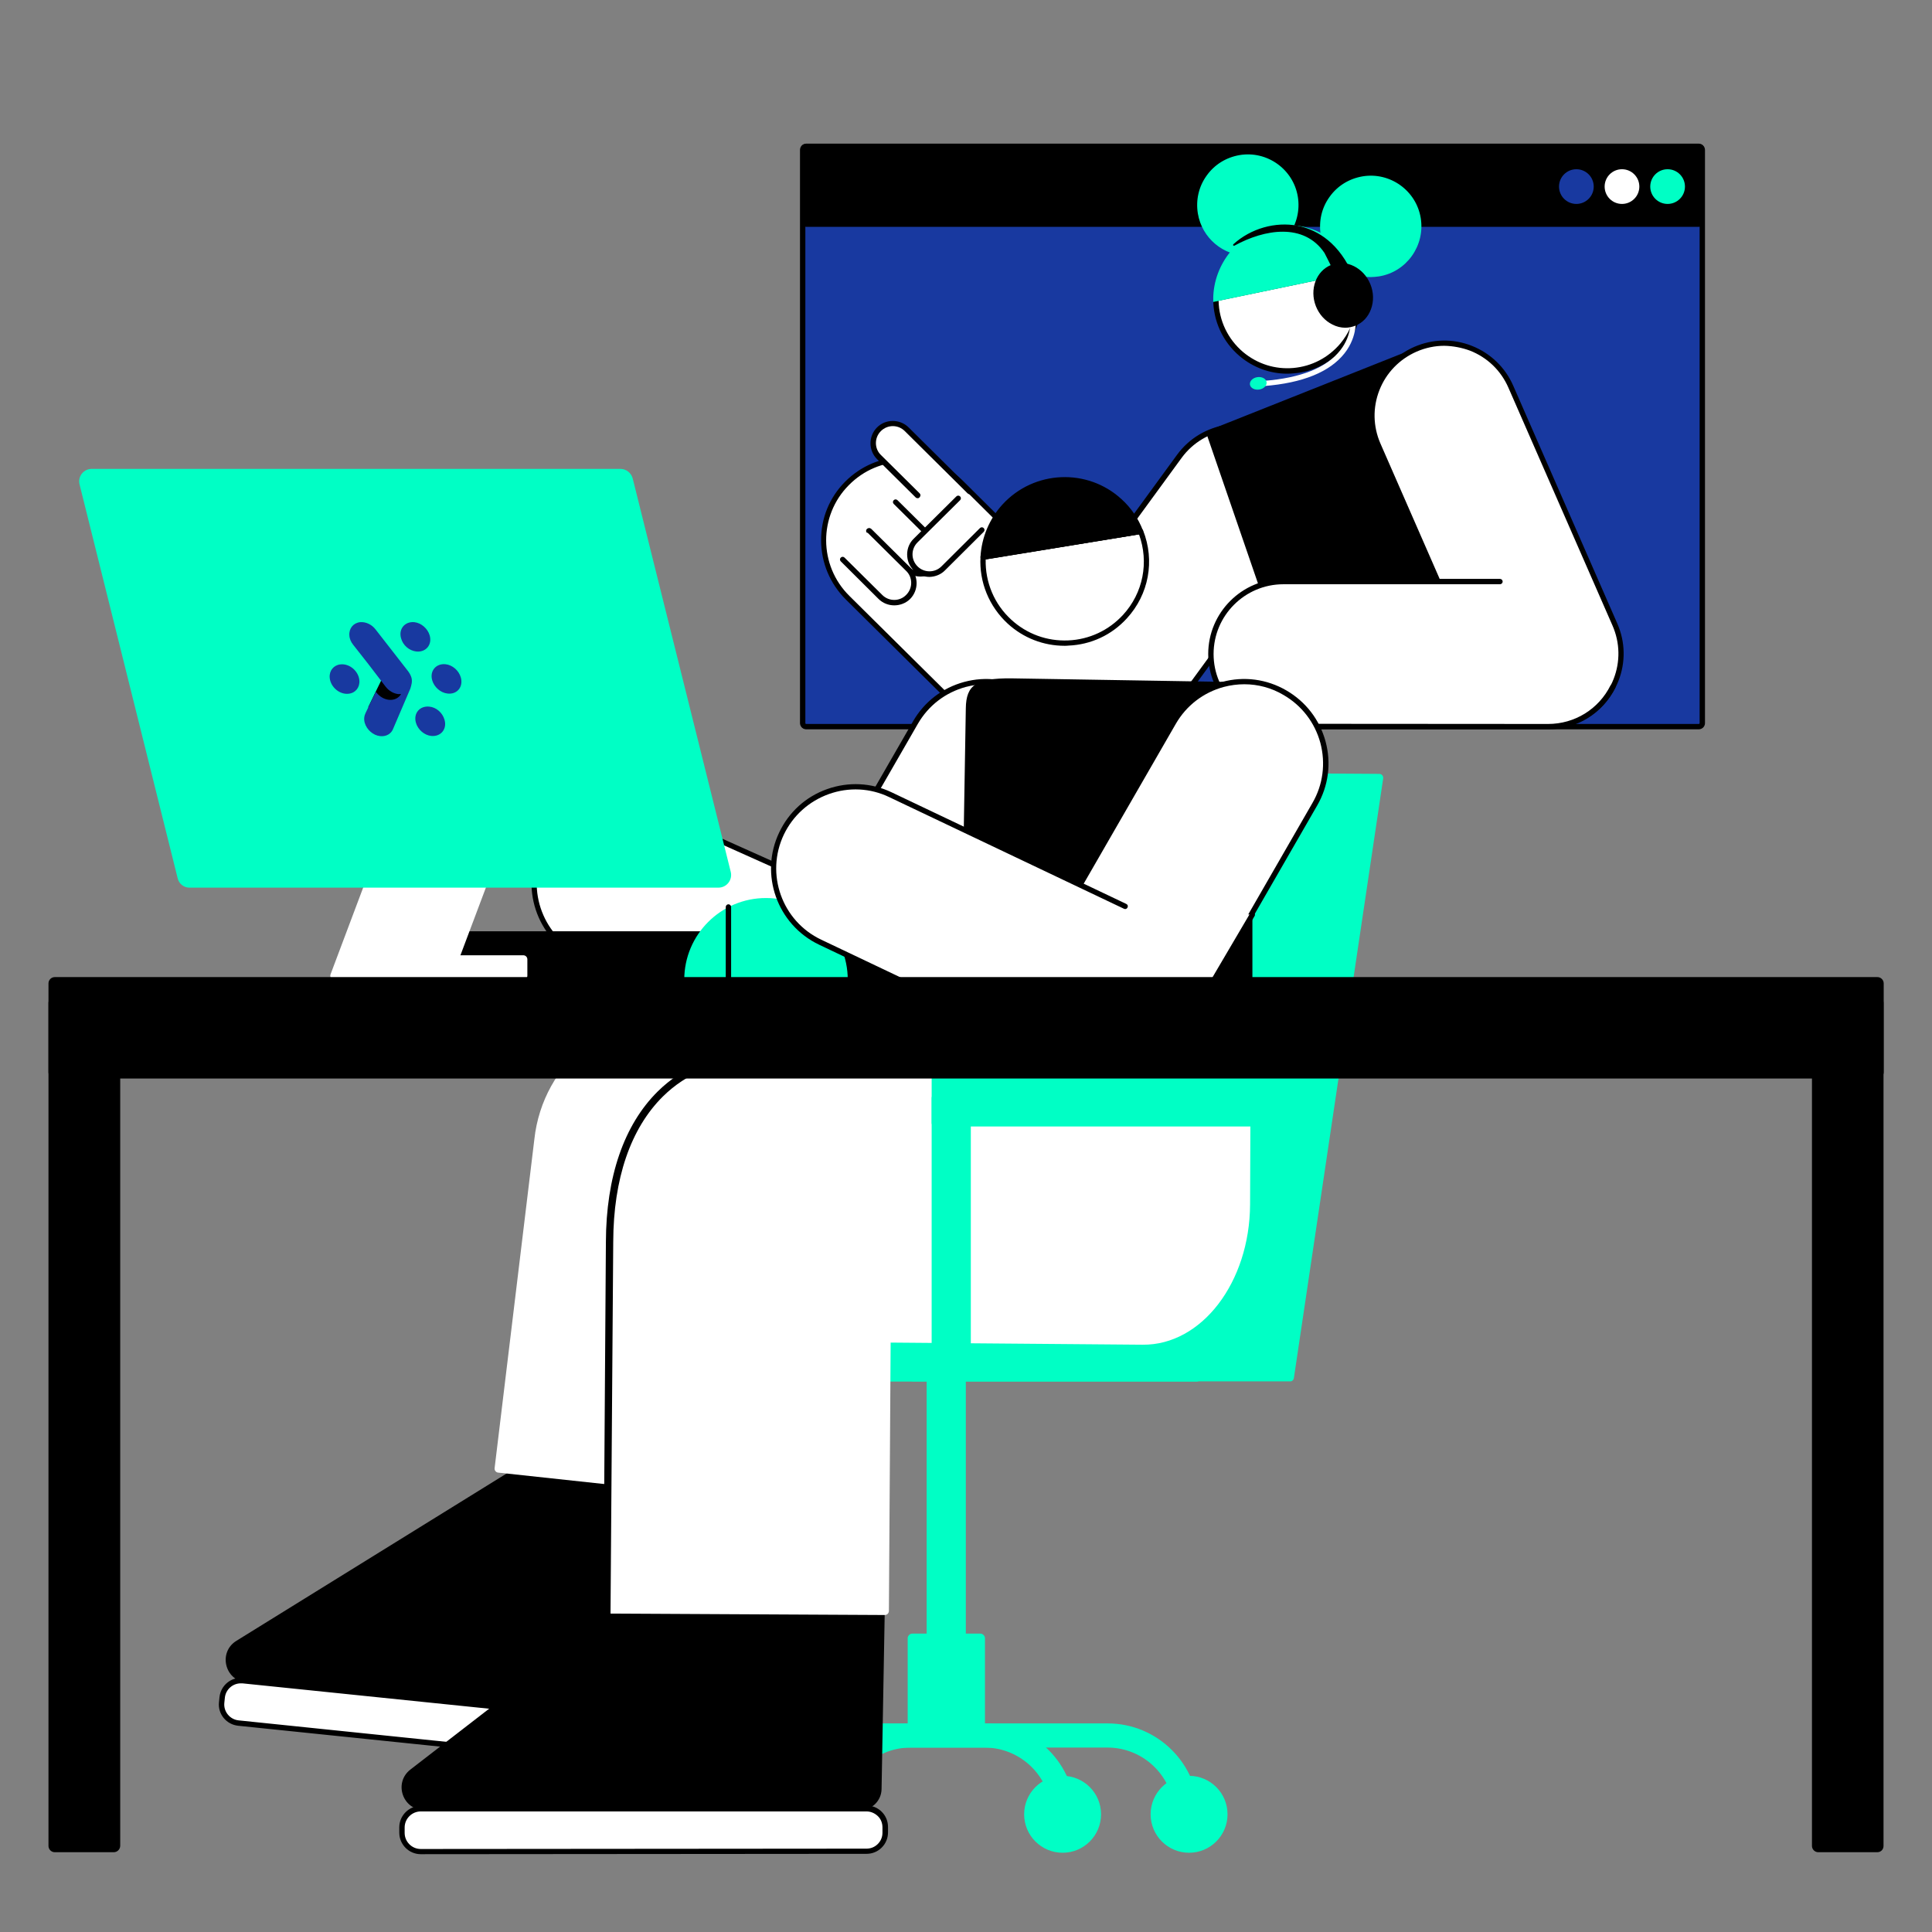<?xml version="1.0" encoding="utf-8"?>
<!-- Generator: Adobe Illustrator 27.0.1, SVG Export Plug-In . SVG Version: 6.00 Build 0)  -->
<svg version="1.1" id="Layer_1" xmlns="http://www.w3.org/2000/svg" xmlns:xlink="http://www.w3.org/1999/xlink" x="0px" y="0px"
	 viewBox="0 0 1080 1080" style="enable-background:new 0 0 1080 1080;" xml:space="preserve">
<rect x="0" y="0" width="1080" height="1080" fill="#808080" stroke="none"/>
<style type="text/css">
	.st0{fill:#1839A0;}
	.st1{fill:#00FFC5;}
	.st2{fill:#FFFFFF;}
	.st3{fill:none;}
</style>
<g>
	<g>
		<g>
			<path class="st0" d="M450.7,81.8h498.9c1.1,0,2,0.9,2,2v320.5c0,1.1-0.9,2-2,2H450.7c-1.1,0-2-0.9-2-2V83.8
				C448.7,82.6,449.6,81.8,450.7,81.8z"/>
			<path d="M949.6,407.7H450.7c-1.9,0-3.5-1.6-3.5-3.5V83.8c0-1.9,1.6-3.5,3.5-3.5h498.9c1.9,0,3.5,1.6,3.5,3.5v320.5
				C953.1,406.1,951.5,407.7,949.6,407.7L949.6,407.7z M450.7,83.2c-0.3,0-0.5,0.2-0.5,0.5v320.5c0,0.3,0.2,0.5,0.5,0.5h498.9
				c0.3,0,0.5-0.2,0.5-0.5V83.8c0-0.3-0.2-0.5-0.5-0.5H450.7z"/>
		</g>
		<path d="M950.1,407.3h-500c-1.4,0-2.5-1.1-2.5-2.5V83.2c0-1.4,1.1-2.6,2.5-2.6h500c1.4,0,2.5,1.1,2.5,2.6v321.6
			C952.7,406.2,951.5,407.3,950.1,407.3L950.1,407.3z M450.1,82.8c-0.2,0-0.4,0.2-0.4,0.4v321.6c0,0.2,0.2,0.4,0.4,0.4h500
			c0.2,0,0.4-0.2,0.4-0.4V83.2c0-0.2-0.2-0.4-0.4-0.4L450.1,82.8L450.1,82.8z"/>
		<g>
			<g>
				<path d="M450.7,81.8h498.9c1.1,0,2,0.9,2,2v39.9c0,1.1-0.9,2-2,2H450.7c-1.1,0-2-0.9-2-2V83.8C448.7,82.6,449.6,81.8,450.7,81.8
					z"/>
				<path d="M949.6,126.8H450.7c-1.7,0-3.1-1.4-3.1-3.1V83.8c0-1.7,1.4-3.1,3.1-3.1h498.9c1.7,0,3.1,1.4,3.1,3.1v39.9
					C952.7,125.4,951.3,126.8,949.6,126.8L949.6,126.8z M450.7,82.8c-0.5,0-0.9,0.4-0.9,0.9v39.9c0,0.5,0.4,0.9,0.9,0.9h498.9
					c0.5,0,0.9-0.4,0.9-0.9V83.8c0-0.5-0.4-0.9-0.9-0.9H450.7L450.7,82.8z"/>
			</g>
			<ellipse class="st1" cx="932.2" cy="104.3" rx="9.7" ry="9.7"/>
			<ellipse class="st2" cx="906.7" cy="104.3" rx="9.7" ry="9.7"/>
			<ellipse class="st0" cx="881.2" cy="104.3" rx="9.7" ry="9.7"/>
		</g>
	</g>
	<rect x="450.1" y="405.1" width="500" height="2.2"/>
</g>
<g>
	<g>
		<path class="st2" d="M578.8,434L578.8,434c-18.1-13.2-22-38.5-8.8-56.6l89.3-122.3c13.2-18.1,38.5-22,56.6-8.8l0,0
			c18.1,13.2,22,38.5,8.8,56.6l-89.3,122.3C622.2,443.2,596.9,447.2,578.8,434z"/>
		<path d="M602.6,443.3c-8.6,0-17.3-2.6-24.7-8.1c-18.7-13.7-22.8-40-9.2-58.7l89.3-122.3c13.7-18.7,40-22.8,58.7-9.1
			c18.7,13.7,22.8,40,9.2,58.7l-89.3,122.3C628.4,437.3,615.6,443.3,602.6,443.3L602.6,443.3z M579.7,432.8
			c17.4,12.7,41.8,8.9,54.5-8.5L723.5,302c12.7-17.4,8.9-41.8-8.5-54.5c-17.4-12.7-41.8-8.9-54.5,8.5l-89.3,122.3
			C558.5,395.7,562.3,420.1,579.7,432.8L579.7,432.8z"/>
	</g>
	<path d="M731.2,407.5L675,244.1c-0.3-1.8,0.7-3.5,2.4-4.2L785.3,197c8.9-5.8,23.5-1.1,25.4,9.3l44.8,200L731.2,407.5L731.2,407.5z"
		/>
	<g>
		<g>
			<path class="st2" d="M756.2,151c6,13.6,4.3,29.9-5.9,42.1c-14.2,16.9-39.5,19.1-56.4,4.9c-9.5-8-14.4-19.5-14.3-31.1L756.2,151
				L756.2,151z"/>
			<path d="M719.7,208.9c-9.8,0-19.1-3.4-26.7-9.8c-9.5-8-14.9-19.8-14.8-32.2c0-0.7,0.5-1.3,1.2-1.4l76.5-15.9
				c0.7-0.1,1.4,0.2,1.7,0.9c6.5,14.7,4.2,31.4-6.1,43.6c-7.1,8.5-17.2,13.7-28.2,14.6C722.1,208.8,720.9,208.9,719.7,208.9
				L719.7,208.9z M681.2,168.1c0.2,11.1,5.2,21.5,13.7,28.7c7.9,6.6,17.8,9.8,28.1,8.9c10.2-0.9,19.5-5.7,26.2-13.6
				c9.3-11.1,11.6-26,6.1-39.4L681.2,168.1L681.2,168.1z"/>
		</g>
		<g>
			<path class="st1" d="M689.1,141.6c14.2-16.9,39.5-19.1,56.4-4.9c4.8,4,8.4,9,10.8,14.3l-76.5,15.9
				C679.8,157.9,682.9,149,689.1,141.6L689.1,141.6z"/>
			<path class="st1" d="M678.2,168.8l0-1.9c0.1-9.6,3.6-18.9,9.7-26.3l0,0c14.7-17.5,41-19.8,58.5-5.1c4.8,4,8.6,9,11.2,14.9
				l0.8,1.7L678.2,168.8L678.2,168.8z M690.3,142.6c-5.3,6.3-8.5,14.3-9,22.5l72.8-15.1c-2.3-4.7-5.6-8.7-9.5-12.1
				C728.3,124.2,703.9,126.3,690.3,142.6L690.3,142.6L690.3,142.6z"/>
		</g>
	</g>
	<g>
		<path class="st2" d="M881.8,402.5L881.8,402.5c-20.5,9-44.4-0.4-53.3-20.9l-58.1-133c-9-20.5,0.4-44.4,20.9-53.3l0,0
			c20.5-9,44.4,0.4,53.3,20.9l58.1,133C911.7,369.6,902.3,393.5,881.8,402.5z"/>
		<path d="M865.6,407.4c-5.2,0-10.4-1-15.3-2.9c-10.4-4.1-18.7-12-23.2-22.3l-58.2-133c-4.5-10.3-4.7-21.7-0.6-32.1
			c4.1-10.4,12-18.7,22.3-23.2c10.3-4.5,21.7-4.7,32.1-0.6c10.4,4.1,18.7,12,23.2,22.3l58.2,133c4.5,10.3,4.7,21.7,0.6,32.1
			s-12,18.7-22.3,23.2C877,406.2,871.3,407.4,865.6,407.4L865.6,407.4z M807.4,193.3c-5.3,0-10.6,1.1-15.6,3.3
			c-9.5,4.2-16.9,11.8-20.7,21.5s-3.6,20.3,0.6,29.9l58.2,133c4.2,9.5,11.8,16.9,21.5,20.7c9.7,3.8,20.3,3.6,29.9-0.6l0,0
			c9.5-4.2,16.9-11.8,20.7-21.5s3.6-20.3-0.6-29.9l-58.2-133c-4.2-9.6-11.8-16.9-21.5-20.7C817.1,194.3,812.2,193.4,807.4,193.3
			L807.4,193.3z"/>
	</g>
	<g>
		<path class="st2" d="M838.6,325.2l-121.1,0c-22.4,0-40.5,18.1-40.5,40.5l0,0c0,22.4,18.1,40.5,40.5,40.5l148,0.1
			c15.9,0,29.7-9.1,36.3-22.5"/>
		<path d="M865.4,407.7L865.4,407.7l-148-0.1c-23.2,0-42-18.9-42-42c0-23.1,18.8-42,42-42h0l121.1,0c0.8,0,1.5,0.7,1.5,1.5
			s-0.7,1.5-1.5,1.5l0,0l-121.1,0h0c-21.5,0-39,17.5-39,39c0,21.5,17.5,39,39,39l148,0.1h0c14.9,0,28.3-8.3,34.9-21.6
			c0.4-0.7,1.3-1,2-0.7s1,1.3,0.7,2C895.9,398.8,881.4,407.7,865.4,407.7L865.4,407.7z"/>
	</g>
	<g>
		<circle class="st1" cx="697.5" cy="114.7" r="26.8"/>
		<path class="st1" d="M697.5,143c-13.6,0-25.6-9.8-27.9-23.7c-1.2-7.5,0.5-15,4.9-21.1c4.4-6.2,10.9-10.2,18.4-11.5
			c15.4-2.6,30.1,7.9,32.6,23.3s-7.9,30.1-23.3,32.6C700.7,142.9,699.1,143,697.5,143L697.5,143z M697.6,89.3
			c-1.4,0-2.8,0.1-4.2,0.3c-6.7,1.1-12.5,4.8-16.5,10.3s-5.5,12.2-4.4,18.9l0,0c2.3,13.8,15.4,23.1,29.2,20.8
			c13.8-2.3,23.1-15.4,20.8-29.2C720.5,98.1,709.7,89.3,697.6,89.3z"/>
	</g>
	<g>
		<circle class="st1" cx="766.2" cy="126.5" r="26.8"/>
		<path class="st1" d="M766.2,154.9c-13.6,0-25.6-9.8-27.9-23.7c-1.2-7.5,0.5-15,4.9-21.1c4.4-6.2,10.9-10.2,18.4-11.5
			c15.4-2.6,30.1,7.9,32.6,23.3s-7.9,30.1-23.3,32.6C769.3,154.7,767.8,154.9,766.2,154.9L766.2,154.9z M766.2,101.2
			c-1.4,0-2.8,0.1-4.2,0.3c-6.7,1.1-12.5,4.8-16.5,10.3s-5.5,12.2-4.4,18.9c2.3,13.8,15.4,23.1,29.2,20.8
			c13.8-2.3,23.1-15.4,20.8-29.2C789.1,110,778.4,101.2,766.2,101.2z"/>
	</g>
	<g>
		<g>
			<path class="st2" d="M614.4,346.3l-77-76.4c-17.7-17.6-46.3-17.4-63.9,0.3l0,0c-17.6,17.7-17.4,46.3,0.3,63.9l95.5,94.6
				c17.7,17.6,46.3,17.4,63.9-0.3l0,0l0,0"/>
			<path d="M601.1,443.2c-12.4,0-24-4.8-32.8-13.5l-95.5-94.6c-8.8-8.8-13.7-20.4-13.8-32.9s4.7-24.2,13.5-33s20.4-13.7,32.9-13.8
				c12.5-0.1,24.2,4.7,33,13.5l77,76.4c0.6,0.5,0.6,1.5,0,2s-1.5,0.6-2,0l-77-76.4c-8.2-8.2-19.2-12.7-30.8-12.7c-0.1,0-0.1,0-0.2,0
				c-11.7,0-22.6,4.6-30.9,13c-17,17.1-16.9,44.9,0.3,61.9l95.5,94.6c8.2,8.2,19.2,12.7,30.8,12.7h0.2c11.7,0,22.7-4.6,30.9-13
				c0.6-0.6,1.5-0.6,2,0c0.6,0.5,0.6,1.5,0,2c-8.8,8.8-20.4,13.7-32.9,13.8H601.1z"/>
		</g>
		<g>
			<path class="st2" d="M542,274.8L506.9,240c-4.3-4.3-11.3-4.2-15.6,0.1l0,0c-4.3,4.3-4.2,11.3,0.1,15.6L513,277"/>
			<path d="M513,278.5c-0.4,0-0.8-0.1-1.1-0.4l-21.6-21.4c-4.9-4.9-4.9-12.8-0.1-17.7s12.8-4.9,17.7-0.1l35.1,34.8
				c0.6,0.6,0.6,1.5,0,2.1c-0.6,0.6-1.5,0.6-2.1,0l-35.1-34.8c-1.8-1.8-4.2-2.8-6.7-2.8h0c-2.5,0-4.9,1-6.7,2.8
				c-3.7,3.7-3.7,9.8,0.1,13.4l21.6,21.4c0.6,0.6,0.6,1.5,0,2.1C513.8,278.4,513.4,278.5,513,278.5L513,278.5z"/>
		</g>
		<g>
			<path class="st2" d="M485.7,296.7l21.1,20.9c4.3,4.3,11.3,4.2,15.6-0.1l0,0c4.3-4.3,4.2-11.3-0.1-15.6l-21.6-21.4"/>
			<path d="M514.5,322.3c-3.2,0-6.4-1.2-8.8-3.6l-21.1-20.9c-0.6-0.6-0.6-1.5,0-2.1c0.6-0.6,1.5-0.6,2.1,0l21.1,20.9
				c3.7,3.7,9.8,3.7,13.4-0.1c1.8-1.8,2.8-4.2,2.8-6.7s-1-4.9-2.8-6.7l-21.6-21.4c-0.6-0.6-0.6-1.5,0-2.1c0.6-0.6,1.5-0.6,2.1,0
				l21.6,21.4c2.4,2.4,3.7,5.5,3.7,8.8c0,3.3-1.3,6.5-3.6,8.9C521,321.1,517.8,322.3,514.5,322.3L514.5,322.3z"/>
		</g>
		<g>
			<path class="st2" d="M471,312.8l21.1,20.9c4.3,4.3,11.3,4.2,15.6-0.1l0,0c4.3-4.3,4.2-11.3-0.1-15.6l-21.6-21.4"/>
			<path d="M499.9,338.4c-3.2,0-6.4-1.2-8.8-3.6L470,313.8c-0.6-0.6-0.6-1.5,0-2.1c0.6-0.6,1.5-0.6,2.1,0l21.1,20.9
				c3.7,3.7,9.8,3.7,13.4-0.1c3.7-3.7,3.7-9.8-0.1-13.4L485,297.8c-0.6-0.6-0.6-1.5,0-2.1c0.6-0.6,1.5-0.6,2.1,0l21.6,21.4
				c4.9,4.9,4.9,12.8,0.1,17.7C506.4,337.2,503.1,338.4,499.9,338.4L499.9,338.4z"/>
		</g>
		<g>
			<path class="st2" d="M535.6,278.5l-23.8,23.6c-4.3,4.3-4.3,11.2,0,15.6l0,0c4.3,4.3,11.3,4.3,15.6,0l21.5-21.4"/>
			<path d="M519.6,322.5c-3.2,0-6.4-1.2-8.9-3.7c-2.4-2.4-3.6-5.5-3.6-8.9c0-3.3,1.3-6.5,3.7-8.8l23.8-23.6c0.6-0.6,1.5-0.6,2.1,0
				c0.6,0.6,0.6,1.5,0,2.1l-23.8,23.6c-1.8,1.8-2.8,4.2-2.8,6.7c0,2.5,1,4.9,2.8,6.7c3.7,3.7,9.7,3.7,13.4,0l21.5-21.4
				c0.6-0.6,1.5-0.6,2.1,0c0.6,0.6,0.6,1.5,0,2.1l-21.5,21.4C526,321.2,522.8,322.4,519.6,322.5L519.6,322.5z"/>
		</g>
	</g>
	<g>
		<path d="M748.7,157.1l5.9-5.7c-15.2-31.6-47.3-30.2-64.8-14.4c16.3-9,39.2-13.2,50.9,4.2C741.3,142.1,748.1,156.1,748.7,157.1
			L748.7,157.1z"/>
		<path d="M748.7,157.6C748.7,157.6,748.6,157.6,748.7,157.6c-0.2,0-0.4-0.1-0.4-0.3c-0.2-0.4-1.1-2.3-2.3-4.7
			c-2.1-4.2-5.2-10.6-5.6-11.2c-11.5-17-33.5-13.3-50.3-4.1c-0.2,0.1-0.5,0.1-0.7-0.1c-0.2-0.2-0.1-0.5,0.1-0.7
			c9.7-8.8,23.5-12.7,35.9-10.3c8.9,1.8,21.3,7.5,29.7,24.9c0.1,0.2,0,0.4-0.1,0.6l-5.9,5.7C748.9,157.6,748.8,157.6,748.7,157.6
			L748.7,157.6z M717,128.6c9.4,0,18.1,3.4,24.1,12.3c0.4,0.6,2.8,5.5,5.7,11.3c0.8,1.7,1.6,3.2,2,4.1l5.2-5
			c-8.2-16.8-20.2-22.3-28.8-24c-10.6-2.1-22.2,0.6-31.3,7.1C701.3,130.9,709.4,128.6,717,128.6L717,128.6z"/>
	</g>
	<path class="st2" d="M706.6,215.9c-0.8,0-1.4-0.6-1.5-1.4c-0.1-0.8,0.5-1.6,1.4-1.6c20.8-1.6,35.2-7.4,42.8-17.2
		c6.9-8.8,5.5-17.8,5.5-17.9c-0.1-0.8,0.4-1.6,1.2-1.7c0.8-0.1,1.6,0.4,1.7,1.2c0.1,0.4,1.6,10.4-6.1,20.2
		c-8.2,10.4-23.3,16.6-45,18.3C706.7,215.8,706.7,215.8,706.6,215.9L706.6,215.9z"/>
	
		<ellipse transform="matrix(0.989 -0.147 0.147 0.989 -23.863 105.961)" class="st1" cx="703.5" cy="214.1" rx="4.7" ry="3.5"/>
	<g>
		<ellipse transform="matrix(0.929 -0.37 0.37 0.929 -7.83 289.421)" cx="750.7" cy="165.1" rx="15.9" ry="17.8"/>
		<path d="M752,183.2c-2.4,0-4.9-0.6-7.2-1.8c-4.2-2.1-7.4-5.7-9.2-10.2c-3.7-9.4,0.1-19.7,8.5-23.1c8.4-3.4,18.3,1.6,22,10.9
			c1.8,4.5,1.9,9.4,0.3,13.8c-1.6,4.4-4.7,7.7-8.8,9.3C755.7,182.8,753.9,183.2,752,183.2L752,183.2z M749.5,148.1
			c-1.7,0-3.5,0.3-5.2,1c-7.9,3.1-11.5,12.9-7.9,21.8c1.7,4.3,4.8,7.8,8.8,9.7c3.9,1.9,8.2,2.2,12,0.7c3.8-1.5,6.8-4.6,8.2-8.7
			c1.5-4.1,1.4-8.8-0.3-13.1l0,0C762.3,152.5,756,148.1,749.5,148.1L749.5,148.1z"/>
	</g>
</g>
<g>
	<g>
		<path class="st2" d="M455.3,593.4L455.3,593.4c-21.8-12.6-29.4-40.5-16.8-62.3l73.2-127.1c12.6-21.8,40.5-29.4,62.3-16.8l0,0
			c21.8,12.6,29.4,40.5,16.8,62.3l-73.2,127.1C505.1,598.5,477.2,606,455.3,593.4z"/>
		<path d="M478,601c-8.1,0-16.2-2.1-23.5-6.3c-10.9-6.3-18.7-16.4-22-28.6c-3.3-12.2-1.6-24.9,4.7-35.8l73.2-127.1
			c6.3-10.9,16.4-18.7,28.6-22c12.2-3.3,24.9-1.6,35.8,4.7c10.9,6.3,18.7,16.4,22,28.6s1.6,24.9-4.7,35.8L519,577.4
			c-6.3,10.9-16.4,18.7-28.6,22C486.3,600.5,482.1,601,478,601L478,601z M551.4,382.5c-3.8,0-7.7,0.5-11.5,1.5
			c-11.4,3.1-20.9,10.4-26.8,20.6l-73.2,127.1c-5.9,10.2-7.4,22.1-4.4,33.5c3.1,11.4,10.4,20.9,20.6,26.8l0,0
			c10.2,5.9,22.1,7.4,33.5,4.4c11.4-3.1,20.9-10.4,26.8-20.6l73.2-127.1c5.9-10.2,7.4-22.1,4.4-33.5c-3.1-11.4-10.4-20.9-20.6-26.8
			C566.6,384.5,559,382.5,551.4,382.5L551.4,382.5z"/>
	</g>
	<g>
		<path class="st2" d="M519.9,572.5L519.9,572.5c-10.3,23-37.3,33.3-60.3,23l-133.9-59.9c-23-10.3-33.3-37.3-23-60.3l0,0
			c10.3-23,37.3-33.3,60.3-23l133.9,59.9C519.9,522.5,530.2,549.5,519.9,572.5z"/>
		<path d="M478.1,601c-6.4,0-13-1.3-19.2-4.1l-133.9-60c-23.7-10.6-34.4-38.6-23.8-62.3c5.1-11.5,14.5-20.3,26.2-24.8
			c11.8-4.5,24.6-4.1,36.1,1l133.9,60c11.5,5.2,20.3,14.5,24.8,26.2c4.5,11.8,4.1,24.6-1,36.1l0,0C513.4,590.6,496.2,601,478.1,601
			L478.1,601z M344.3,449.7c-5.3,0-10.6,1-15.8,2.9c-11,4.2-19.7,12.5-24.6,23.2c-10,22.2,0,48.4,22.2,58.3l133.9,60
			c22.2,10,48.4,0,58.3-22.2c4.8-10.8,5.2-22.8,1-33.8c-4.2-11-12.4-19.7-23.2-24.6l-133.9-60C356.6,451,350.5,449.7,344.3,449.7
			L344.3,449.7z M519.9,572.5L519.9,572.5z"/>
	</g>
	<path class="st1" d="M723.3,770.3l49.9-335.1c0.2-1.4-0.8-2.6-2.2-2.6l-208.7-1.4c-1.1,0-2.1,0.8-2.3,1.9l-51.9,336.5
		c-0.2,1.4,0.9,2.6,2.3,2.6H721C722.2,772.3,723.1,771.5,723.3,770.3L723.3,770.3z"/>
	<g>
		<path d="M241,547.7h293.7c1.3,0,2.3-1,2.3-2.3v-21c0-1.3-1-2.3-2.3-2.3H317h-76c-1.3,0-2.3,1-2.3,2.3v21
			C238.7,546.6,239.8,547.7,241,547.7L241,547.7z"/>
		<path d="M534.8,549.2H241c-2.1,0-3.8-1.7-3.8-3.8v-21c0-2.1,1.7-3.8,3.8-3.8h293.7c2.1,0,3.8,1.7,3.8,3.8v21
			C538.5,547.5,536.8,549.2,534.8,549.2z M241,523.6c-0.4,0-0.8,0.3-0.8,0.8v21c0,0.4,0.4,0.8,0.8,0.8h293.7c0.4,0,0.8-0.3,0.8-0.8
			v-21c0-0.4-0.3-0.8-0.8-0.8H241L241,523.6z"/>
	</g>
	<g>
		<path d="M698.7,608.5l0-225.6l-133.4-2.2c-18.7-0.1-23.6,3.1-23.8,15.2l-3.5,207.3L698.7,608.5L698.7,608.5z"/>
		<path d="M698.7,610C698.7,610,698.6,610,698.7,610l-160.8-5.3c-0.8,0-1.5-0.7-1.5-1.5l3.5-207.3c0.2-13.1,5.9-16.8,25.3-16.7
			l133.4,2.2c0.8,0,1.5,0.7,1.5,1.5l0,225.6c0,0.4-0.2,0.8-0.5,1.1C699.4,609.9,699.1,610,698.7,610L698.7,610z M539.4,601.8
			l157.8,5.2l0-222.6l-131.9-2.2c-18.9-0.1-22.1,3.3-22.3,13.8L539.4,601.8L539.4,601.8z"/>
	</g>
	<g>
		<g>
			<path class="st2" d="M637.6,297.1c6.2,15.8,3.4,34.4-8.8,47.7c-17,18.6-45.9,19.8-64.5,2.8c-10.5-9.6-15.4-23-14.7-36.1
				L637.6,297.1z"/>
			<path d="M595.1,361c-11.8,0-23.1-4.4-31.8-12.4c-10.4-9.6-16-23.2-15.2-37.3c0-0.7,0.6-1.3,1.3-1.4l88-14.3
				c0.7-0.1,1.4,0.3,1.6,0.9c6.7,17,3.2,35.8-9.1,49.2c-8.5,9.3-20.1,14.7-32.7,15.2C596.5,361,595.8,361,595.1,361L595.1,361z
				 M551,312.7c-0.3,12.8,4.8,25,14.3,33.7c8.7,8,20,12.1,31.8,11.6c11.8-0.5,22.7-5.6,30.7-14.3c11.2-12.2,14.6-29.4,8.9-45
				L551,312.7L551,312.7z"/>
		</g>
		<g>
			<path d="M561.5,283c17-18.6,45.9-19.8,64.5-2.8c5.3,4.8,9.1,10.6,11.5,16.9l-88,14.3C550.1,301.2,554.1,291.1,561.5,283
				L561.5,283z"/>
			<path d="M549.6,312.9c-0.4,0-0.7-0.1-1-0.4c-0.3-0.3-0.5-0.7-0.5-1.2c0.6-10.9,5-21.3,12.3-29.3l0,0
				c17.6-19.2,47.5-20.5,66.6-2.9c5.3,4.8,9.3,10.7,11.9,17.4c0.2,0.4,0.1,0.9-0.1,1.3c-0.2,0.4-0.6,0.7-1.1,0.7l-88,14.3
				C549.7,312.9,549.7,312.9,549.6,312.9z M562.6,284L562.6,284c-6.5,7.1-10.5,16.1-11.4,25.6l84.3-13.7c-2.5-5.6-6-10.5-10.4-14.6
				C607.1,264.8,579.1,266,562.6,284L562.6,284z"/>
		</g>
	</g>
	<g>
		<line class="st3" x1="637.4" y1="297.1" x2="549.8" y2="311.4"/>
		<path d="M549.8,312.9c-0.7,0-1.4-0.5-1.5-1.3c-0.1-0.8,0.4-1.6,1.2-1.7l87.6-14.2c0.8-0.1,1.6,0.4,1.7,1.2
			c0.1,0.8-0.4,1.6-1.2,1.7L550,312.9C549.9,312.9,549.9,312.9,549.8,312.9L549.8,312.9z"/>
	</g>
	<path class="st1" d="M669,772.3H343.8c-1.1,0-2-0.9-2-2v-37.8c0-1.1,0.9-2,2-2H669c1.1,0,2,0.9,2,2v37.8
		C671,771.4,670.1,772.3,669,772.3z"/>
	<g>
		<path class="st2" d="M599.5,593.4L599.5,593.4c-21.8-12.6-29.4-40.5-16.8-62.3L656,403.9c12.6-21.8,40.5-29.4,62.3-16.8l0,0
			c21.8,12.6,29.4,40.5,16.8,62.3l-73.2,127.1C649.3,598.5,621.4,606,599.5,593.4z"/>
		<path d="M622.2,601c-8.2,0-16.2-2.1-23.5-6.3l0.8-1.3l-0.8,1.3c-10.9-6.3-18.7-16.4-22-28.6s-1.6-24.9,4.7-35.8l73.2-127.1
			c6.3-10.9,16.4-18.7,28.6-22c12.2-3.3,24.9-1.6,35.8,4.7c10.9,6.3,18.7,16.4,22,28.6s1.6,24.9-4.7,35.8l-73.2,127.1
			c-6.3,10.9-16.4,18.7-28.6,22C630.5,600.5,626.3,601,622.2,601L622.2,601z M695.6,382.5c-3.8,0-7.7,0.5-11.5,1.5
			c-11.4,3.1-20.9,10.4-26.8,20.6L584,531.8c-5.9,10.2-7.4,22.1-4.4,33.5c3.1,11.4,10.4,20.9,20.6,26.8l0,0
			c10.2,5.9,22.1,7.4,33.5,4.4s20.9-10.4,26.8-20.6l73.2-127.1c5.9-10.2,7.4-22.1,4.4-33.5c-3.1-11.4-10.4-20.9-20.6-26.8
			C710.8,384.5,703.2,382.5,695.6,382.5L695.6,382.5z"/>
	</g>
	<g>
		<rect x="518" y="770.6" class="st1" width="21.9" height="165"/>
		<path class="st1" d="M550.6,963.6h-43.2v-47.8c0-1.4,1.2-2.6,2.6-2.6H548c1.4,0,2.6,1.2,2.6,2.6V963.6L550.6,963.6L550.6,963.6z"
			/>
		<path class="st1" d="M458.3,1014.2h13.4c0-20.6,16.8-37.3,37.3-37.3h41.4c20.6,0,37.3,16.8,37.3,37.3h13.4
			c0-28-22.8-50.8-50.8-50.8h-41.4C481.1,963.4,458.3,986.2,458.3,1014.2L458.3,1014.2z"/>
		<path class="st1" d="M391,1014.2h13.4c0-20.6,16.8-37.3,37.3-37.3h177.4c20.6,0,37.3,16.8,37.3,37.3H670c0-28-22.8-50.8-50.8-50.8
			H441.8C413.8,963.4,391,986.2,391,1014.2L391,1014.2z"/>
		<circle class="st1" cx="594" cy="1014.2" r="21.5"/>
		<circle class="st1" cx="664.7" cy="1014.2" r="21.5"/>
		<circle class="st1" cx="399.2" cy="1014.2" r="21.5"/>
		<circle class="st1" cx="466.5" cy="1014.2" r="21.5"/>
	</g>
	<path class="st1" d="M473.9,547.7c0-25.3-20.5-45.7-45.7-45.7c-25.3,0-45.7,20.5-45.7,45.7H473.9L473.9,547.7z"/>
	<g>
		<line class="st3" x1="407.2" y1="507" x2="407.2" y2="547.7"/>
		<path d="M407.2,549.2c-0.8,0-1.5-0.7-1.5-1.5V507c0-0.8,0.7-1.5,1.5-1.5s1.5,0.7,1.5,1.5v40.7C408.7,548.5,408,549.2,407.2,549.2z
			"/>
	</g>
	<g>
		<path class="st2" d="M629,506.7l-131.2-62.4c-22.8-10.8-50-1.1-60.8,21.6l0,0c-10.8,22.8-1.1,50,21.6,60.8l144,68.5
			c21.3,10.1,46.6,2.3,58.6-17.5l39-66.4"/>
		<path d="M622.2,601.2c-6.8,0-13.8-1.5-20.3-4.6l-144-68.5c-23.5-11.2-33.5-39.4-22.3-62.8c5.4-11.4,14.9-20,26.8-24.2
			s24.7-3.6,36,1.8l131.2,62.4c0.8,0.4,1.1,1.2,0.7,2s-1.2,1.1-2,0.7l-131.2-62.4c-10.6-5.1-22.6-5.7-33.8-1.7
			c-11.1,4-20,12-25.1,22.6c-10.5,22-1.1,48.4,20.9,58.8l144,68.5c20.5,9.8,44.9,2.5,56.7-16.9l39-66.3c0.4-0.7,1.3-1,2-0.5
			c0.7,0.4,1,1.3,0.5,2l-39,66.4C653.6,593.1,638.2,601.2,622.2,601.2L622.2,601.2z"/>
	</g>
	<g>
		<g>
			<path class="st2" d="M381.1,988.9l-247.9-25.6c-5.8-0.6-9.9-5.7-9.3-11.5l0.3-2.9c0.6-5.8,5.7-9.9,11.5-9.3l247.9,25.6
				c5.8,0.6,9.9,5.7,9.3,11.5l-0.3,2.9C392,985.3,386.9,989.5,381.1,988.9z"/>
			<path d="M382.2,990.4c-0.4,0-0.8,0-1.2-0.1l-247.9-25.6c-6.6-0.7-11.4-6.6-10.7-13.1l0.3-2.9c0.7-6.6,6.6-11.4,13.1-10.7l0,0
				l247.9,25.6c3.2,0.3,6,1.9,8.1,4.4s3,5.6,2.6,8.8l-0.3,2.9c-0.3,3.2-1.9,6-4.4,8.1C387.5,989.5,384.9,990.4,382.2,990.4
				L382.2,990.4z M134.6,941c-4.5,0-8.4,3.4-8.9,8l-0.3,2.9c-0.5,4.9,3.1,9.3,8,9.8l247.9,25.6c2.4,0.2,4.7-0.5,6.6-2s3-3.7,3.3-6
				l0.3-2.9c0.2-2.4-0.5-4.7-2-6.6c-1.5-1.9-3.7-3-6-3.3L135.5,941C135.2,941,134.9,941,134.6,941L134.6,941z"/>
		</g>
		<path d="M137.5,940.5l242.4,25.3c6.5,0.7,12.3-4,13.1-10.5l12.9-105.7l-60.7-64.3L132.2,917.2
			C121.9,923.5,125.5,939.2,137.5,940.5L137.5,940.5z"/>
	</g>
	<g>
		<g>
			<path class="st2" d="M484.3,1034.8l-249.2,0.2c-5.8,0-10.5-4.7-10.5-10.5l0-3c0-5.8,4.7-10.5,10.5-10.5l249.2-0.2
				c5.8,0,10.5,4.7,10.5,10.5l0,3C494.8,1030.1,490.1,1034.8,484.3,1034.8z"/>
			<path d="M235.2,1036.5c-6.6,0-12-5.4-12-12v-3c0-6.6,5.4-12,12-12l249.2-0.2h0c3.2,0,6.2,1.2,8.5,3.5c2.3,2.3,3.5,5.3,3.5,8.5v3
				c0,3.2-1.2,6.2-3.5,8.5s-5.3,3.5-8.5,3.5L235.2,1036.5L235.2,1036.5L235.2,1036.5z M235.2,1012.6L235.2,1012.6c-4.9,0-9,4-9,9v3
				c0,4.9,4,9,9,9l0,0l249.2-0.2c2.4,0,4.6-0.9,6.3-2.6c1.7-1.7,2.6-3.9,2.6-6.3v-3c0-2.4-0.9-4.7-2.6-6.3s-3.9-2.6-6.3-2.6l0,0
				L235.2,1012.6L235.2,1012.6z"/>
		</g>
		<path d="M237.1,1011.8l243.7,0.1c6.5,0,11.9-5.2,12-11.8l1.9-106.4l-67-57.7L229.4,989.2C219.9,996.6,225.1,1011.8,237.1,1011.8
			L237.1,1011.8z"/>
	</g>
	<path class="st2" d="M698.8,673.3l0.3-78.8l-288.2-2.3c-33-0.2-66.5,34.9-66.6,78.4l0,0c-0.2,43.5,33,79,66,79.2l228.5,1.9
		C671.7,752,698.6,716.9,698.8,673.3L698.8,673.3z"/>
	<path class="st2" d="M278.5,823.2l152.2,16.4c1.2,0.1,2.4-0.8,2.5-2l22.2-183.8c4.7-43.3-26.6-82.1-69.9-86.8l0,0
		c-43.3-4.7-82.1,26.6-86.8,69.9l-22.2,183.7C276.3,821.9,277.2,823.1,278.5,823.2L278.5,823.2z"/>
	<path class="st2" d="M341.5,902l153.1,0.8c1.3,0,2.3-1,2.3-2.3l1.5-230.2c0.2-43.5-34.9-79-78.4-79.2l0,0
		c-43.5-0.2-79,34.9-79.2,103.2l-1.5,205.4C339.2,901,340.3,902,341.5,902L341.5,902z"/>
	<path class="st1" d="M713.8,629.7h-191c-1.1,0-2-0.9-2-2v-26c0-1.1,0.9-2,2-2h191c1.1,0,2,0.9,2,2v26
		C715.8,628.8,714.9,629.7,713.8,629.7z"/>
	<path class="st1" d="M540.7,757.5h-17.9c-1.1,0-2-0.9-2-2V613.8c0-1.1,0.9-2,2-2h17.9c1.1,0,2,0.9,2,2v141.7
		C542.7,756.6,541.8,757.5,540.7,757.5z"/>
	<g>
		<path d="M63.6,1034H30.6c-1.1,0-2-0.9-2-2V560.7c0-1.1,0.9-2,2-2h33.1c1.1,0,2,0.9,2,2V1032C65.6,1033.1,64.7,1034,63.6,1034z"/>
		<path d="M63.6,1035.4H30.6c-1.9,0-3.5-1.6-3.5-3.5V560.6c0-1.9,1.6-3.5,3.5-3.5h33.1c1.9,0,3.5,1.6,3.5,3.5v471.3
			C67.1,1033.9,65.5,1035.4,63.6,1035.4z M30.6,560.1c-0.3,0-0.5,0.2-0.5,0.5v471.3c0,0.3,0.2,0.5,0.5,0.5h33.1
			c0.3,0,0.5-0.2,0.5-0.5V560.6c0-0.3-0.2-0.5-0.5-0.5L30.6,560.1L30.6,560.1z"/>
	</g>
	<g>
		<path d="M1049.5,1034h-33.1c-1.1,0-2-0.9-2-2V560.7c0-1.1,0.9-2,2-2h33.1c1.1,0,2,0.9,2,2V1032
			C1051.5,1033.1,1050.6,1034,1049.5,1034z"/>
		<path d="M1049.4,1035.4h-33c-1.9,0-3.5-1.6-3.5-3.5V560.6c0-1.9,1.6-3.5,3.5-3.5h33c1.9,0,3.5,1.6,3.5,3.5v471.3
			C1052.9,1033.9,1051.4,1035.4,1049.4,1035.4z M1016.4,560.1c-0.3,0-0.5,0.2-0.5,0.5v471.3c0,0.3,0.2,0.5,0.5,0.5h33
			c0.3,0,0.5-0.2,0.5-0.5V560.6c0-0.3-0.2-0.5-0.5-0.5H1016.4z"/>
	</g>
	<path class="st2" d="M190.6,547.7h101.9c1.3,0,2.3-1,2.3-2.3v-9.1c0-1.3-1-2.3-2.3-2.3h-76.2h-25.6c-1.3,0-2.3,1-2.3,2.3v9.1
		C188.4,546.6,189.4,547.7,190.6,547.7L190.6,547.7z"/>
	<path class="st2" d="M186.9,547.7h63.8c0.9,0,1.8-0.6,2.1-1.5l36-95.7c0.6-1.5-0.5-3.1-2.1-3.1h-63.8c-0.9,0-1.8,0.6-2.1,1.5
		l-36,95.7C184.2,546.1,185.3,547.7,186.9,547.7L186.9,547.7z"/>
	<path class="st1" d="M106.1,496.2h295.5c4.6,0,8-4.3,6.9-8.8l-54.8-219.9c-0.8-3.1-3.6-5.4-6.9-5.4H51.3c-4.6,0-8,4.3-6.8,8.8
		l54.8,220C100,494.1,102.9,496.3,106.1,496.2L106.1,496.2z"/>
	<g>
		<path d="M1049.4,601.4H30.5c-1.1,0-2-0.9-2-2v-49.7c0-1.1,0.9-2,2-2h1018.9c1.1,0,2,0.9,2,2v49.7
			C1051.4,600.5,1050.5,601.4,1049.4,601.4z"/>
		<path d="M1049.4,602.9H30.6c-1.9,0-3.5-1.6-3.5-3.5v-49.7c0-1.9,1.6-3.5,3.5-3.5h1018.9c1.9,0,3.5,1.6,3.5,3.5v49.7
			C1053,601.3,1051.4,602.9,1049.4,602.9L1049.4,602.9z M30.6,549.2c-0.3,0-0.5,0.2-0.5,0.5v49.7c0,0.3,0.2,0.5,0.5,0.5h1018.9
			c0.3,0,0.5-0.2,0.5-0.5v-49.7c0-0.3-0.2-0.5-0.5-0.5H30.6z"/>
	</g>
	<g>
		<path class="st0" d="M232.8,364.2c5.3,0.5,8.9-3.8,7.4-9c-1.1-3.8-4.7-7-8.6-7.4c-5.3-0.5-8.9,3.8-7.4,9
			C225.2,360.7,228.8,363.8,232.8,364.2z"/>
		<path class="st0" d="M190.3,371.4c-3.8,0.4-6.3,3.5-6,7.4c0.4,5.2,5.5,9.6,10.6,9c3.8-0.4,6.3-3.5,6-7.4
			C200.5,375.2,195.4,370.8,190.3,371.4z"/>
		<path class="st0" d="M257.6,378.7c-1.1-3.9-4.7-7-8.6-7.4c-5.3-0.5-8.9,3.8-7.4,9c1.1,3.8,4.7,7,8.6,7.4
			C255.5,388.3,259.1,384,257.6,378.7z"/>
		<path class="st0" d="M239.9,395c-5.3-0.5-8.9,3.8-7.4,9c1.1,3.9,4.7,7,8.6,7.4c5.3,0.5,8.9-3.8,7.4-9
			C247.4,398.4,243.8,395.3,239.9,395z"/>
		<path d="M205.8,395.4l4.3-8.9l4.4-9l11.3,8.9c-3.1,7-10.5,10.6-18.9,9.1L205.8,395.4L205.8,395.4z"/>
		<path class="st0" d="M230,378.8c-0.4-1.3-1-2.4-1.8-3.5c-6.1-7.8-12.2-15.6-18.3-23.5c-2-2.6-5.3-4.3-8.6-4
			c-3.8,0.4-6.3,3.5-6,7.4c0.1,1.9,0.9,3.7,2.1,5.2c8.1,10.2,9.4,12,15.6,20.1c0.8,1,1.6,2.1,2.6,3.4c0,0,0.1,0,0.1,0.1
			c1.7,2.2,4.3,3.7,6.9,4c0.6,0,1.1,0,1.6,0c-1.3,2.2-3.8,3.5-6.8,3.2c-2.7-0.3-5.2-1.8-6.9-4l-0.4-0.5c-0.3,0.6-0.6,1.1-0.8,1.7
			c-1.2,2.5-2.6,5.2-4.9,10.1c-0.8,1.6-1.1,3.5-0.5,5.6c1.1,3.8,4.7,7,8.6,7.4c3.6,0.4,6.4-1.5,7.4-4.4c4.8-11.3,5.2-12.2,9.5-22.2
			C230,382.9,230.6,381,230,378.8L230,378.8z"/>
	</g>
	<g>
		<path d="M341.2,913.2l-4,0l1.5-218.9c0.1-36.4,10.1-65.5,29-84.2c14-13.8,32-21.1,52.3-21l0,4c-0.1,0-0.3,0-0.4,0
			c-19,0-35.9,6.9-49,19.8c-18.1,17.9-27.7,46-27.8,81.3L341.2,913.2z"/>
	</g>
</g>
</svg>
